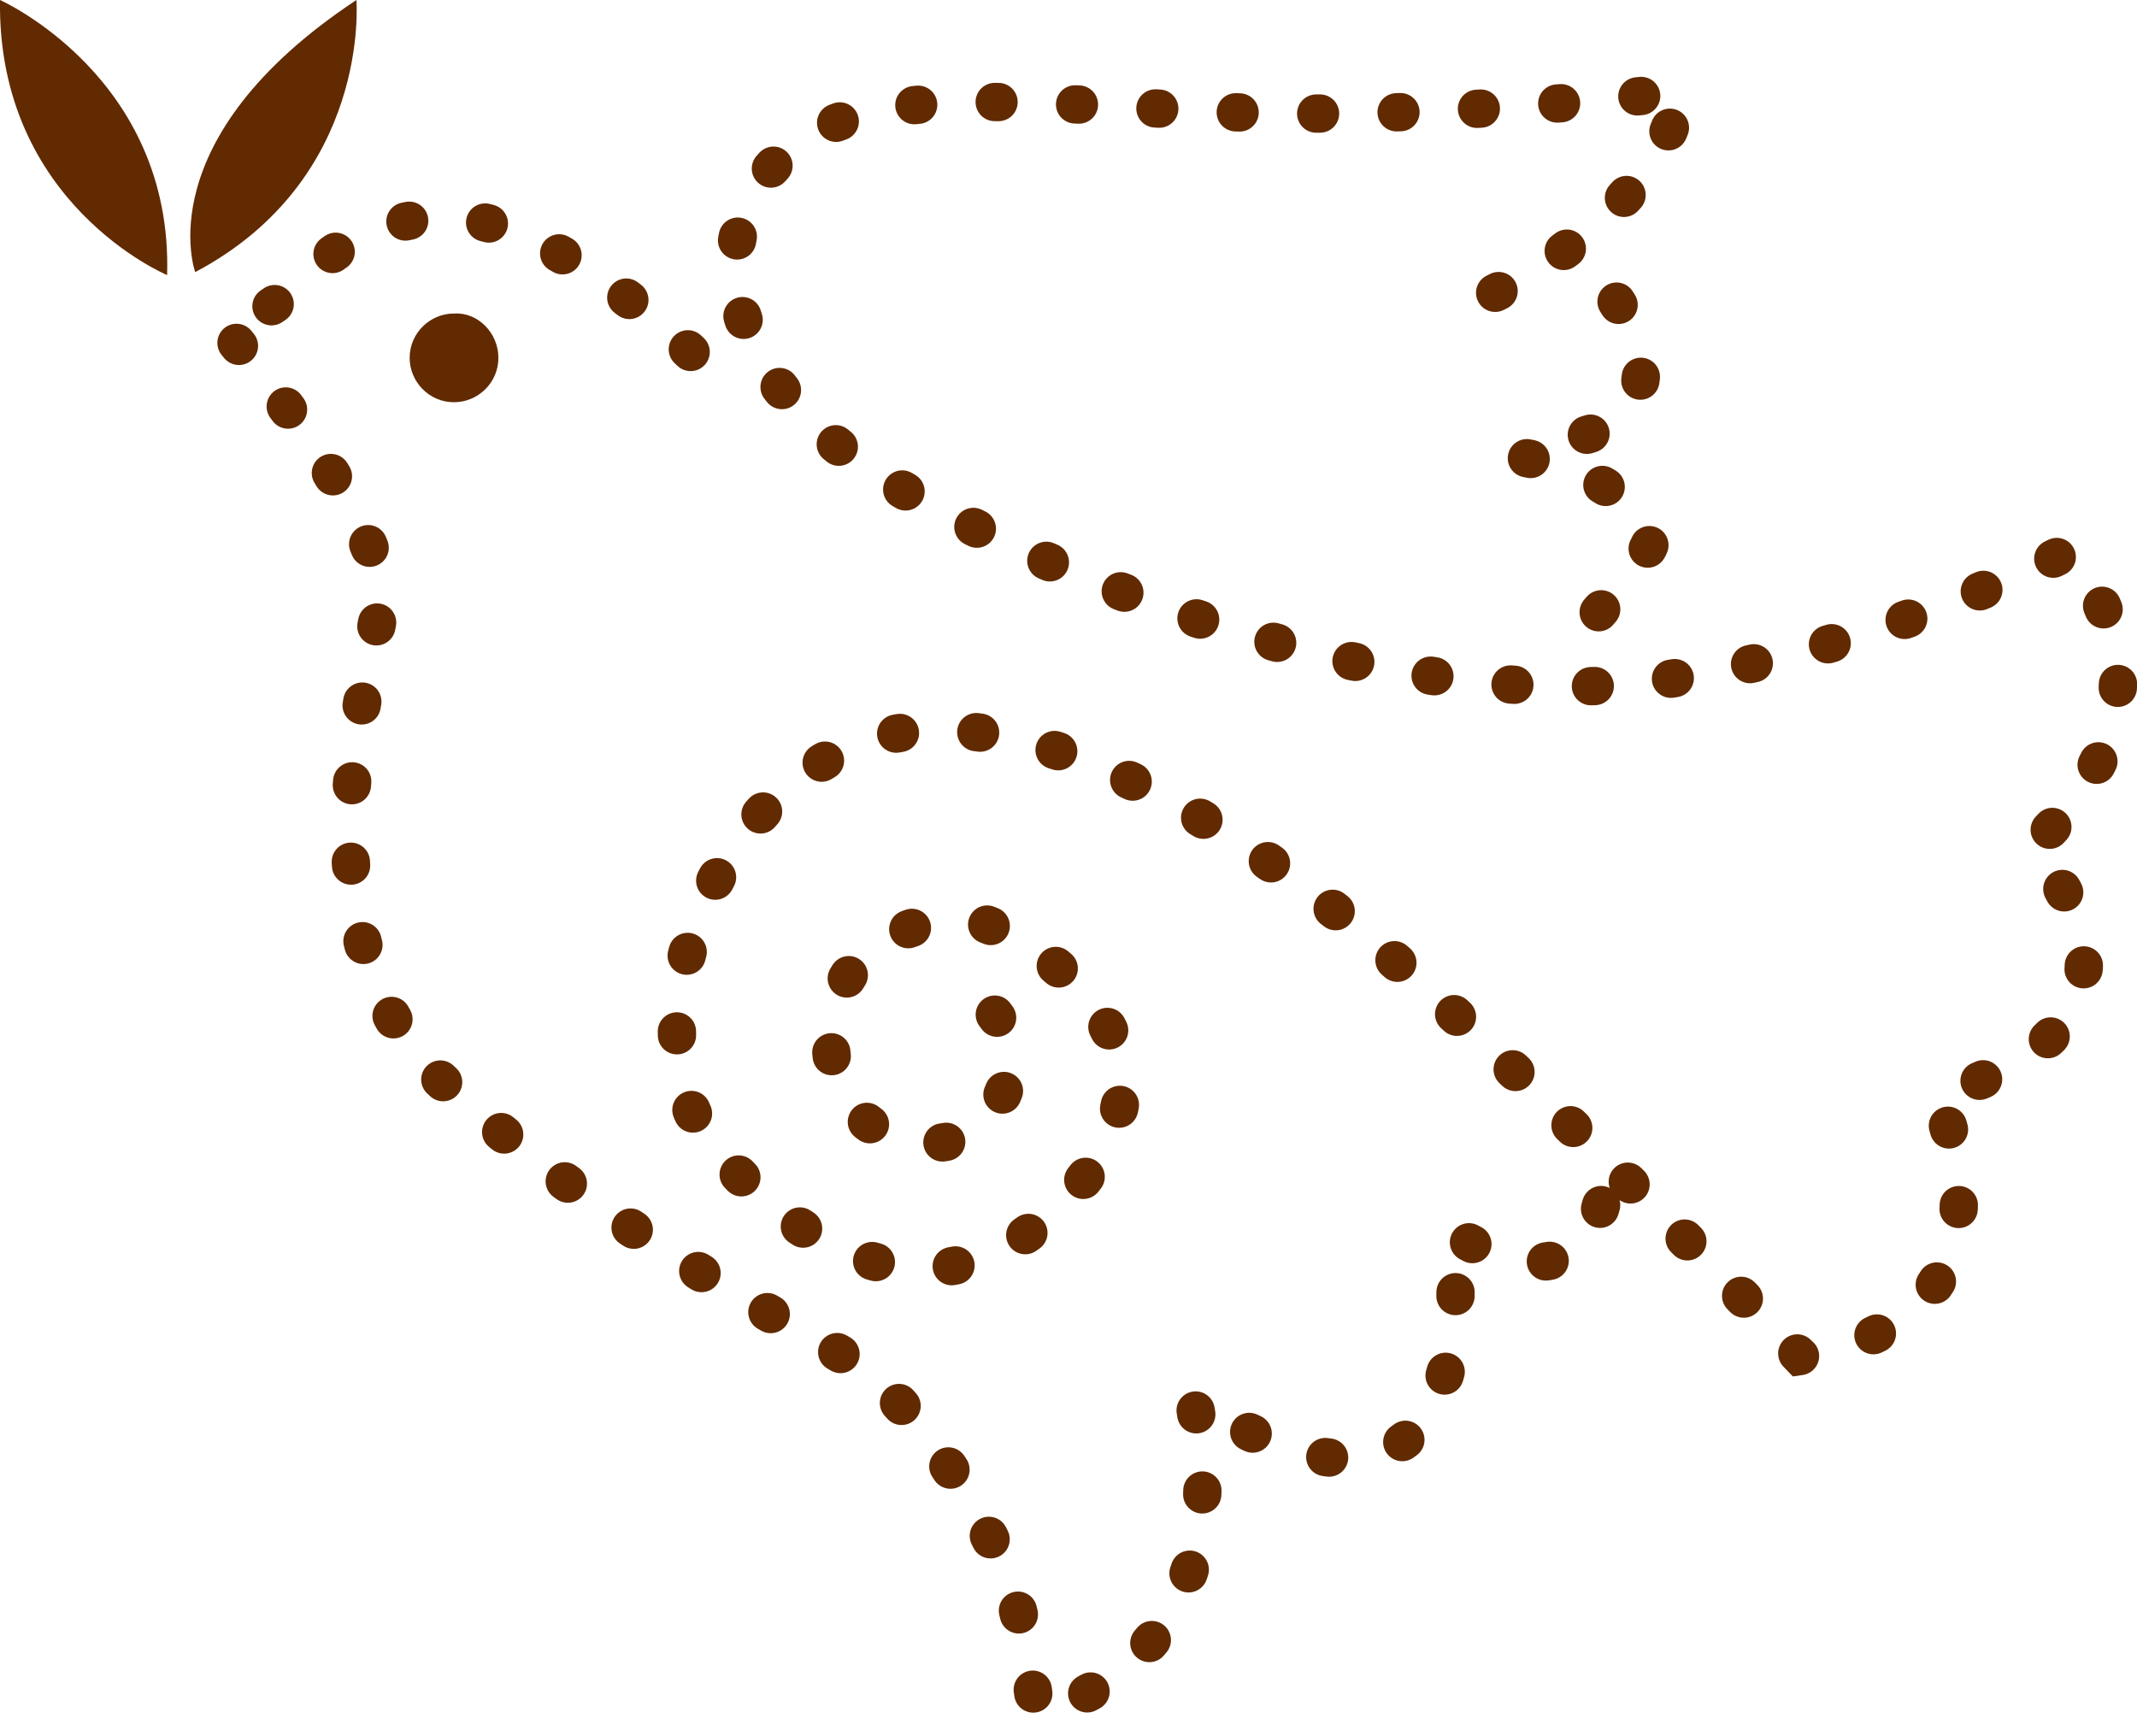 <?xml version="1.0" encoding="utf-8"?>
<!-- Generator: Adobe Illustrator 27.0.0, SVG Export Plug-In . SVG Version: 6.00 Build 0)  -->
<svg version="1.1" id="レイヤー_1" xmlns="http://www.w3.org/2000/svg" xmlns:xlink="http://www.w3.org/1999/xlink" x="0px"
	 y="0px" viewBox="0 0 144.5 117.4" style="enable-background:new 0 0 144.5 117.4;" xml:space="preserve">
<style type="text/css">
	.st0{fill:none;stroke:#612A00;stroke-width:2.59;stroke-linecap:round;stroke-dasharray:0.259,5.18;}
	.st1{fill:#612A00;}
</style>
<g>
	<path class="st0" d="M46.7,23.8c0,0-9.3-9.1-16.5-9.1c-7.2,0-10.1,5.1-12,6.1C16.3,22,15,22,15,22s11.5,13.3,10.7,18.9
		c-0.8,5.6-6.1,22.9,4.5,32.5C40.9,83,51.8,88.6,56.9,91.6c5.1,2.9,10.9,12.5,12,17.6c1.1,5.1,1.1,6.7,1.1,6.7s14.4-2.9,10.7-21.3
		c0,0,19.5,14.4,17.6-11.2c0,0,10.1,6.9,10.4-5.3"/>
	<path class="st0" d="M108.1,41.4c0,0,3.5-4,3.5-4.8c0-0.8-1.6-4.8-10.1-5.9"/>
	<path class="st0" d="M107.3,29.4c0,0,7.7-1.9,0.8-10.7"/>
	<path class="st0" d="M101.1,19.8c0,0,11.2-5.3,12.5-13.6c0,0-16.8,2.1-32.3,1.3c-15.5-0.8-23.5-1.6-28.5,3.2
		c-5.1,4.8-5.1,15.2,9.1,22.9c14.1,7.7,34.4,14.4,49.6,12.5c15.2-1.9,28.3-8.8,28.3-8.8s9.1,9.3-2.4,20c0,0,11.2,11.5-6.4,16.8
		c0,0,6.9,15.2-9.3,17.6c0,0-20.5-21.3-30.4-29.3c-9.9-8-23.9-16.1-33.7-11.9C46.9,55.2,43,70.5,47.8,76.9c4.8,6.4,15.2,14.1,24.5,4
		c9.3-10.1-2.2-17.1-5.6-18.4c-2.4-0.9-10.1,0.1-10.5,7.4c-0.4,7.2,7.3,9,10.2,6.1c2.9-2.9,2.1-6.8,0-8.2"/>
	<path class="st1" d="M33.7,24.2c0,1.7-1.4,3-3,3c-1.7,0-3-1.4-3-3c0-1.7,1.4-3,3-3C32.3,21.1,33.7,22.5,33.7,24.2z"/>
	<path class="st1" d="M13.2,18.4c0,0-3.3-9,10.9-18.4C24.1,0,25.1,12.1,13.2,18.4z"/>
	<path class="st1" d="M11.3,18.6c0,0-11.5-4.8-11.3-18.6C0,0,11.7,5.2,11.3,18.6z"/>
</g>
</svg>
